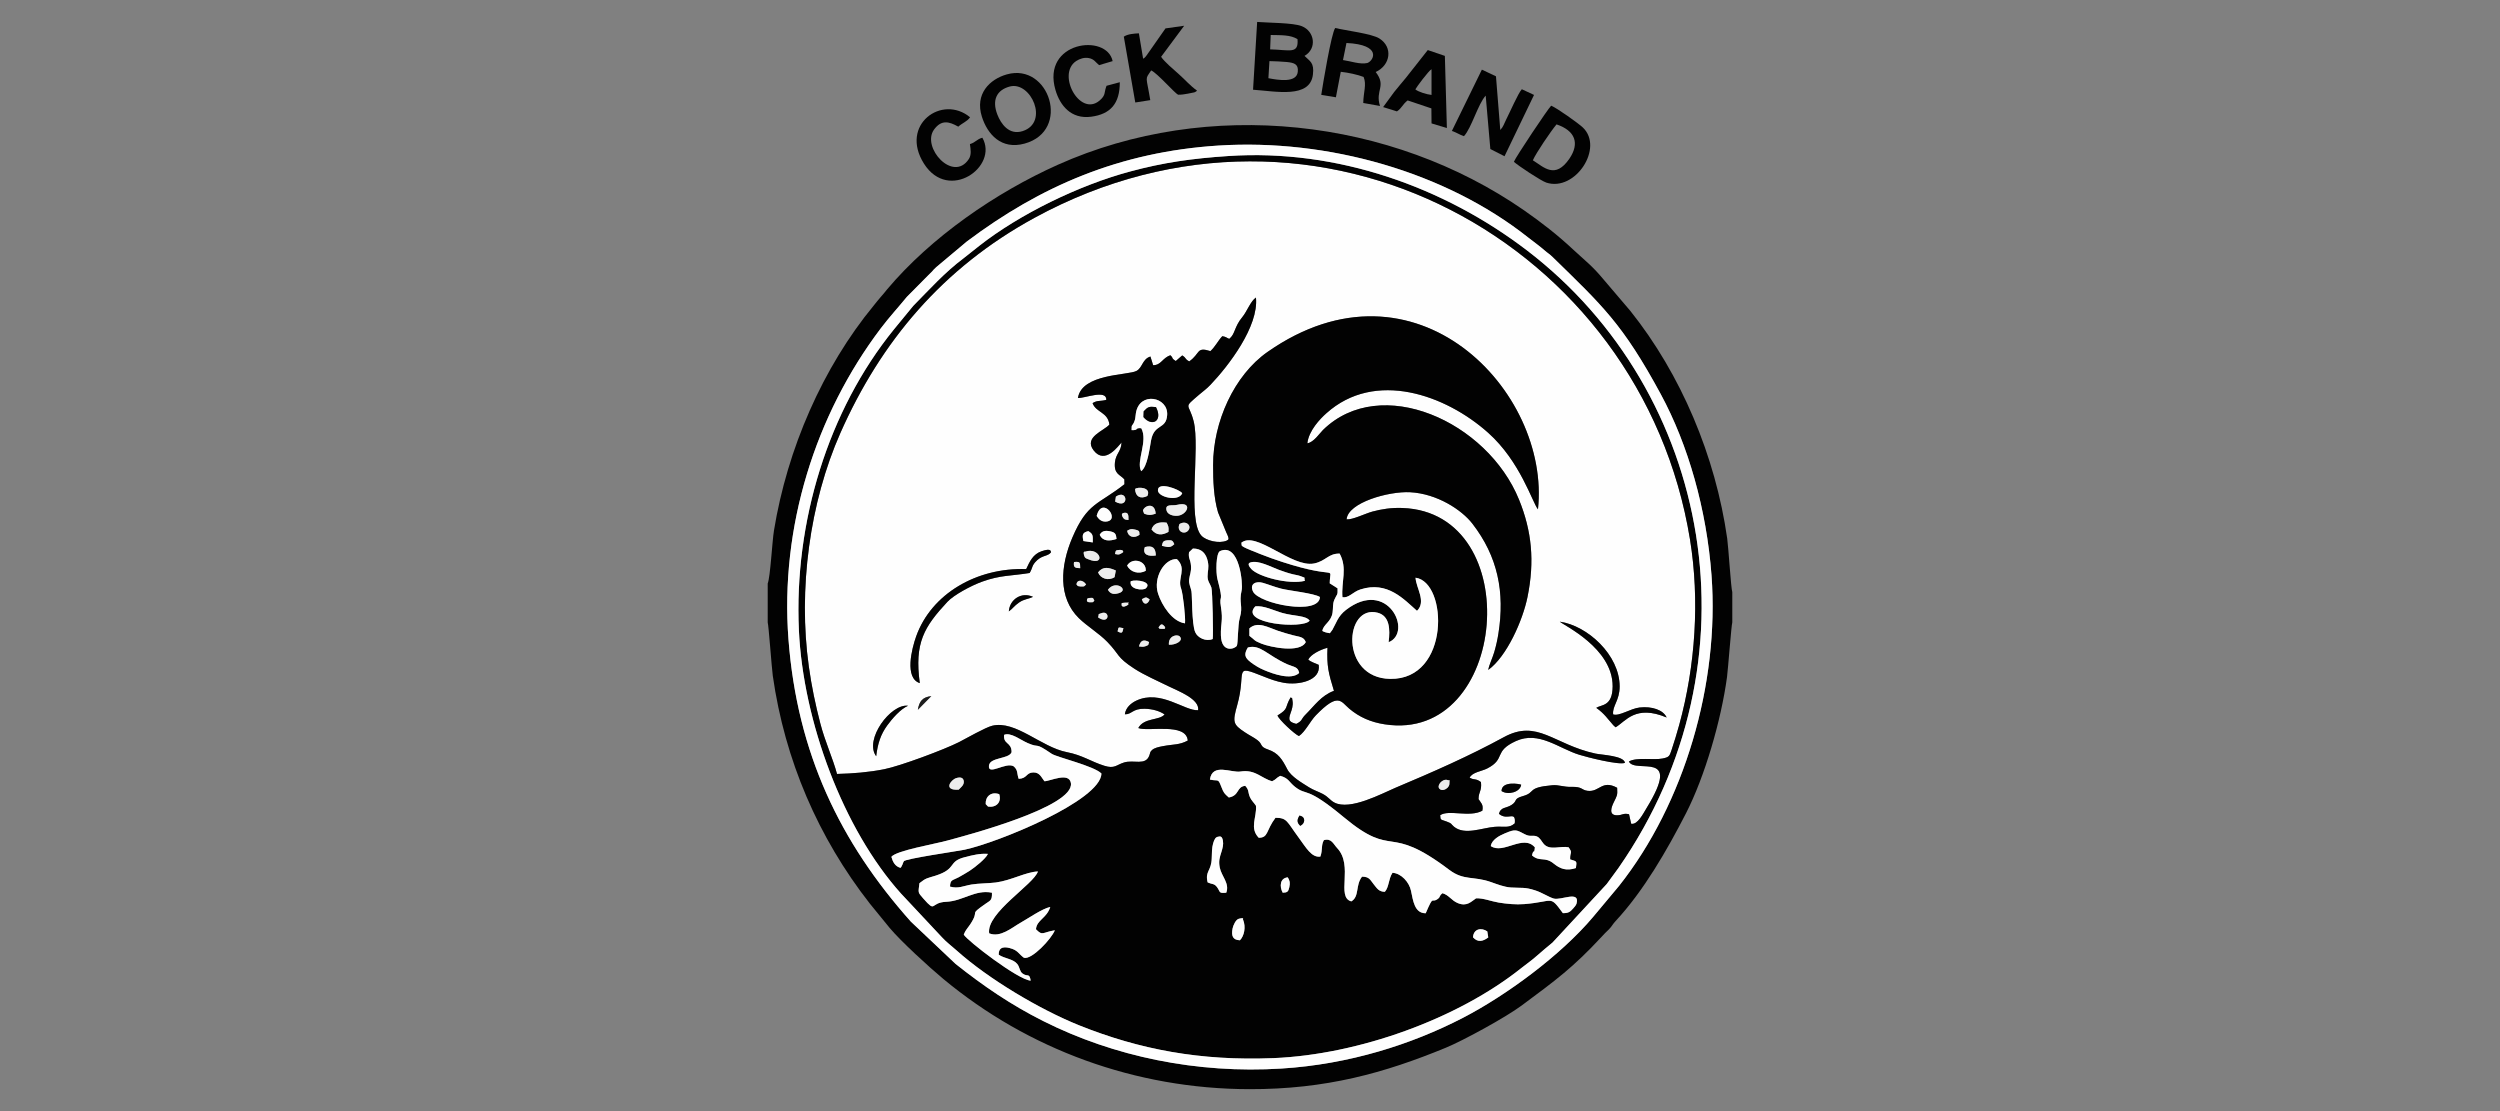 <?xml version="1.0" encoding="UTF-8"?> <svg xmlns="http://www.w3.org/2000/svg" xmlns:xlink="http://www.w3.org/1999/xlink" xmlns:xodm="http://www.corel.com/coreldraw/odm/2003" xml:space="preserve" width="360px" height="160px" version="1.1" style="shape-rendering:geometricPrecision; text-rendering:geometricPrecision; image-rendering:optimizeQuality; fill-rule:evenodd; clip-rule:evenodd" viewBox="0 0 360 160"><rect x="0" y="0" width="360" height="160" fill="#808080" stroke="none"/> <defs> <style type="text/css"> .fil1 {fill:#020202} .fil3 {fill:#1C1C1C} .fil2 {fill:#EDEDED} .fil0 {fill:#FEFEFE} </style> </defs> <g id="圖層_x0020_1">  <g id="_2435180610144"> <path class="fil0" d="M216.22 113.91c0.02,-1.49 2.59,-1.03 2.83,-0.91 -0.13,1.06 -1.88,1.54 -2.83,0.91zm-90.05 -5.01c-1.77,-2.39 2.11,-7.61 4.59,-7.27 -1.12,0.48 -2.31,1.89 -3,2.83 -0.92,1.27 -1.36,2.55 -1.59,4.44zm6 -6.69c0.2,-1.24 0.69,-1.83 1.94,-1.97l-1.94 1.97zm97.69 -0.28c0.73,-0.49 2.34,-0.17 2.36,-3.09 0.03,-5.53 -7.09,-8.81 -7.61,-9.32 4.01,0.58 8.61,4.81 8.62,9.32 0,2.05 -1.07,2.79 -0.94,4.03 0.86,0.32 2.48,-0.84 3.82,-0.99 1.75,-0.2 3.4,0.34 3.89,1.44 -4.5,-1.89 -5.88,0.54 -7.35,1.41l-0.24 -0.21c-0.03,-0.03 -0.08,-0.08 -0.11,-0.11 -0.77,-0.86 -1.26,-1.65 -2.44,-2.48zm-84.59 -13.89c0.12,-1.74 1.84,-2.86 3.49,-2.09 -0.73,0.34 -1.26,0.3 -2,0.8 -0.74,0.51 -0.94,0.91 -1.49,1.29zm2.5 -6.09c0.5,-1.06 0.96,-2.15 2.24,-2.58 1.47,-0.5 1.26,0.08 1.34,0.15 -0.42,0.59 -1.21,0.42 -1.99,1.14 -0.85,0.8 -0.58,0.98 -1.09,1.85 -2.7,0.44 -4.18,0.29 -6.82,1.24 -1.64,0.59 -4.12,1.94 -5.02,2.91 -3.36,3.61 -4.77,5.91 -3.98,11.71 -2.23,-0.73 -1.16,-4.95 -0.52,-6.74 2.19,-6.12 8.71,-9.92 15.84,-9.68zm29.24 -33.15c0.88,-0.69 0.7,-1.71 1.88,-3.13 0.66,-0.78 1.22,-2.35 1.97,-2.82 0.42,4.17 -3.98,9.87 -6.54,12.55 -0.61,0.64 -1,0.88 -1.65,1.44 -2.37,2.05 -1.47,1.08 -0.78,3.83 0.96,3.84 -0.96,14.22 1.12,16.47 0.65,0.71 2.55,1.19 3.64,0.71 0.2,-0.18 0.51,-0.02 -0.07,-1.2l-1.18 -2.87c-0.63,-2.15 -0.71,-4.56 -0.71,-6.82 0,-6.2 3.02,-12.92 7.85,-16.29 21.27,-14.86 40.78,5.67 38.93,22.67 -0.81,-0.98 -2.53,-6.88 -7.17,-11.02 -6.11,-5.46 -16.28,-9.11 -23.3,-2.81 -0.93,0.83 -2.53,2.5 -2.74,4.32 0.89,-0.1 1.8,-1.47 2.25,-1.91 8.31,-8.14 23.67,-1.23 28.24,10.05 1.82,4.48 2.27,8.83 1.21,14.01 -0.68,3.35 -2.98,8.56 -5.65,10.49 0.12,-0.72 0.61,-1.7 0.86,-2.55 0.26,-0.88 0.46,-1.77 0.6,-2.66 0.96,-6.02 -0.1,-11.14 -3.74,-15.85 -1.54,-1.99 -5.07,-4.32 -8.97,-4.53 -3.09,-0.16 -8.96,1.49 -9.15,3.91 0.85,0.08 2.66,-0.83 3.71,-1.12 1.33,-0.36 2.75,-0.58 4.32,-0.52 18,0.63 15.21,33.92 -2.55,31.15 -2.01,-0.31 -3.66,-1.04 -5.1,-2.26 -1.21,-1.02 -1.54,-2.4 -4.81,0.97 -0.81,0.84 -1.54,2.39 -2.43,2.98 -0.61,-0.25 -2.88,-2.35 -3.09,-2.96 1.69,-1.03 0.99,-1.09 1.89,-2.61 0.31,0.35 0.11,-0.47 0.28,0.54 0.1,0.61 -0.1,1.22 -0.28,1.71 -0.42,1.13 -0.11,1.31 0.81,1.57 0.93,-0.45 0.65,-0.66 1.35,-1.35 1.27,-1.26 2.26,-2.75 4.08,-3.41 -0.79,-2.59 -1.04,-3.54 -0.93,-6.2 -1.03,0.26 -2.41,0.96 -2.77,1.7 0.38,0.36 1.05,0.53 1.51,0.76 0.34,2.31 -2.94,2.95 -5.03,2.58 -1.08,-0.19 -1.98,-0.53 -2.95,-0.92 -4.46,-1.78 -2.37,-0.78 -3.76,4.14 -0.69,2.46 -0.62,2.77 1.12,3.92 0.62,0.42 1.25,0.71 1.78,1.11 0.84,0.64 0.28,0.93 1.54,1.36 1.48,0.5 2.04,1.42 2.77,2.84 0.57,1.1 2.16,1.98 3.16,2.62 0.54,0.35 1.38,0.63 1.96,0.94 0.86,0.47 1.01,0.89 1.67,1.24 2.25,1.18 6.85,-1.31 8.74,-2.11 5.44,-2.29 10.66,-4.58 15.66,-7.31 4.84,-2.64 7.16,1.05 13.16,2.36 0.96,0.21 4.11,0.3 4.28,1.34 -0.87,0.36 -5.53,-0.83 -6.57,-1.16 -2.95,-0.9 -5.83,-3.48 -9.13,-1.98 -3.31,1.51 -1.4,2.55 -4.16,3.96 -0.77,0.39 -2.13,0.53 -2.51,1.31 0.67,0.41 0.85,0.05 1.63,0.64 0.14,1.33 -0.33,1.3 -0.35,2.45 0.33,0.54 0.73,0.75 0.55,1.67 -1.82,1.01 -4.86,-0.2 -6.07,0.65 0.03,0.79 0.09,0.58 0.95,0.92 0.86,0.34 0.47,0.25 1.02,0.72 1.54,1.29 4.02,0.18 5.9,0.03 1.34,-0.1 2,0.25 2.87,-0.5 0.19,-1.96 -1.03,-0.28 -2.28,-1.37 0.26,-1.01 1,-0.76 1.8,-1.27 0.95,-0.61 0.2,-0.87 1.64,-1.28 1.95,-0.54 0.47,-1.24 4.27,-1.57 0.86,-0.08 1.6,0.27 2.71,0.24 1.63,-0.05 1.41,0.45 2.35,0.57 1.71,0.22 2.04,-1.65 4.25,-0.44 0.07,1.11 -0.03,1.14 -0.44,1.99 -0.4,0.79 -0.83,1.96 0.4,1.97 0.83,0.01 0.86,-0.35 1.75,-0.15l0.31 1.37c0.93,0.19 1.73,-1.47 2.19,-2.21 5.28,-8.59 -1.59,-4.88 -2.52,-6.75 1.1,-0.66 3.54,-0.18 4.82,-0.43 0.97,-0.19 1.03,-0.34 1.31,-1.18 0.42,-1.28 0.77,-2.39 1.13,-3.71 2.32,-8.48 2.96,-17.92 1.54,-26.66 -6.92,-42.59 -53.61,-68.55 -94.4,-46.31 -13.23,7.22 -22.11,17.81 -27.95,30.99 -4.42,9.99 -6.09,22.52 -4.54,33.61 0.41,2.93 0.95,5.48 1.66,8.22 0.68,2.62 1.8,5.01 2.4,7.26 2.32,-0.06 4.58,-0.24 6.79,-0.68 2.32,-0.46 8.66,-2.83 10.77,-3.9 1.07,-0.55 3.81,-2.12 4.78,-2.36 3.37,-0.83 7.07,3.09 10.76,3.8 2.27,0.44 3.44,1.35 5.39,1.96 1.49,0.47 1.71,-0.12 2.84,-0.47 1.39,-0.44 3.1,0.51 3.65,-1.02 0.16,-0.45 0.07,-0.48 0.38,-0.77 0.32,-0.31 0.96,-0.45 1.55,-0.56 1.58,-0.3 2.36,-0.15 3.6,-0.81 -0.23,-2.63 -5.71,-1.24 -7.13,-1.8 0.84,-1.53 3.05,-1.06 3.79,-1.96 -0.68,-0.47 -1.68,-0.79 -2.86,-0.82 -1.77,-0.04 -1.85,0.83 -2.86,0.8 0.11,-0.95 0.88,-1.6 1.63,-1.96 3.51,-1.67 6.98,1.51 8.92,1.37 0.24,-1.6 -2.84,-2.75 -4.23,-3.43 -1.59,-0.79 -3.53,-1.62 -4.97,-2.56 -2.62,-1.71 -2.03,-1.94 -3.87,-3.84 -1.19,-1.23 -2.91,-2.26 -4.11,-3.43 -3,-2.94 -2.68,-7.51 -0.93,-11.6 2.17,-5.07 3.71,-4.69 7.5,-7.68l-0.01 -0.7c-0.64,-0.72 -1.53,-0.74 -1.36,-2.46 0.13,-1.24 0.91,-1.57 0.95,-2.85 -0.4,0.39 -2.36,3.29 -4.02,1.13 -1.47,-1.91 1.51,-2.81 2.27,-3.71 -0.2,-1.81 -1.94,-1.73 -2.42,-3.09 0.72,-0.45 1.04,-0.22 1.98,-0.47 0.06,-1.56 -3.19,-0.19 -4.09,-0.27 0.56,-3.53 7.22,-3.24 8.44,-3.9 0.87,-0.47 0.83,-1.71 2,-2.07l0.39 1.25c1.18,0 1.33,-1.06 2.49,-1.43 0.51,0.49 0.06,0.38 0.77,0.83l0.93 -0.81c0.68,0.43 0.31,0.49 1.01,0.86 1.65,-1.17 0.98,-2.13 3.05,-1.48 0.72,-0.67 1.08,-1.48 1.71,-2.15 0.58,0.1 0.53,0.19 1,0.39z"></path> <path class="fil1" d="M212.11 134.97c0.09,-1.25 1.22,-1.43 2.06,-0.85l0.14 0.87c-0.73,0.55 -1.49,0.78 -2.2,-0.02zm-33.11 -2.54c0.44,1.05 0.17,2.34 -0.45,2.97 -1.04,-0.04 -1.26,-0.64 -1.06,-1.69 0.08,-0.45 0.47,-1.31 0.91,-1.41 0.91,-0.22 0.5,0.08 0.6,0.13zm5.71 -3.88c-0.5,-0.93 -0.38,-2.11 0.73,-2.21 0.3,0.49 0.36,0.79 0.22,1.43 -0.14,0.65 -0.3,0.76 -0.95,0.78zm-47.91 -0.88c1.22,0.34 1.91,-0.1 3.1,-0.3 1.11,-0.18 2.37,-0.15 3.5,-0.29 2.24,-0.3 4.32,-1.52 6.06,-1.59 -0.55,1.83 -7.47,5.97 -7.02,8.91 1.61,0.66 3.27,-0.82 4.49,-1.51 1.13,-0.63 3.11,-2.03 4.31,-2.29 -0.51,1.64 -1.95,1.86 -2.06,3.21 0.97,1.02 0.94,0.43 2.72,0.15 -0.5,1.25 -3.33,4.28 -4.45,3.96 -0.68,-0.49 -0.86,-0.99 -1.67,-1.28 -1.11,-0.4 -2,-0.33 -1.96,0.84 0.83,0.57 2.06,0.58 2.67,1.34 0.38,0.49 0.32,1.05 0.76,1.37 0.74,0.54 0.97,-0.15 1.17,1.02 -1.79,-0.09 -9.15,-5.75 -9.64,-6.63 0.25,-0.66 0.61,-0.98 0.97,-1.53 1.41,-2.16 -0.34,-1.14 2.13,-2.88 0.71,-0.51 1,-0.46 0.96,-1.62 -2.41,-0.49 -4.17,1.21 -6.6,1.31 -2.37,0.1 -1.38,1.69 -3.29,-0.48 -0.82,-0.94 -0.72,-0.77 -0.55,-2.2 0.97,-0.78 1.14,-0.71 2.31,-1.08 3.17,-1.01 1.7,-2.04 4.27,-2.68 1.05,-0.27 2.15,-0.55 3.28,-0.46 -0.3,0.7 -1.93,1.98 -2.64,2.44 -0.52,0.32 -1.01,0.62 -1.58,0.93 -0.9,0.48 -1.2,0.31 -1.24,1.34zm39.78 0.88c-1.11,0.12 -0.84,-0.11 -1.29,-0.75 -0.43,-0.62 -0.71,-0.42 -1.39,-0.74 -0.41,-1.64 0.55,-1.59 0.59,-3.49 0.02,-0.72 0.02,-1.51 0.2,-2.12 0.18,-0.6 0.35,-0.93 0.77,-0.97 0.13,-0.01 0.51,-0.2 0.64,0.58 0.1,0.56 -0.05,1.07 -0.21,1.6 -0.26,0.82 -0.43,1.3 -0.25,2.25 0.25,1.28 1.46,2.29 0.94,3.64zm38.09 -6.72c0.14,-0.88 1.17,-1.47 2.04,-1.83 1.6,-0.68 1.64,-0.48 2.92,0.16 0.77,0.38 1.08,0.06 1.66,0.28 0.49,0.19 0.7,0.74 1.02,1.1 0.88,0.98 2.35,0.23 3.57,0.47 0.64,0.91 0.18,0.58 0.22,1.74 0.95,0.32 0.99,0.15 0.83,1.25 -1.39,0.46 -2.28,0.1 -3.19,-0.64 -1.29,-1.06 -1.99,-0.19 -3.13,-1.18 0.25,-1.13 0.3,0.02 0.41,-1.16 -1.68,-1.95 -4.55,1.07 -6.35,-0.19zm-72.39 -5.68l-0.34 -0.36c-0.07,-1.07 0.77,-1.85 1.95,-1.43 0.37,1.18 -0.45,1.96 -1.61,1.79zm66.18 -3.82c0.16,0.2 0.34,-0.41 0.25,0.59 -0.02,0.2 -0.16,0.41 -0.29,0.53 -0.24,0.24 -0.8,0.49 -1.14,0.13 -0.44,-0.46 0.44,-1.51 1.18,-1.25zm-70.41 1.38c-2.27,0.15 -1.16,-1.4 -0.36,-1.66 0.6,-0.19 1.06,-0.09 1.1,0.5 0.03,0.53 -0.47,0.87 -0.74,1.16zm45.14 -1.21c0.63,-0.3 0.5,-0.42 1.16,-0.78 1.24,0.34 1.24,0.88 2.14,1.59 1.78,1.39 1.46,-0.25 7.03,4.38 7.39,6.14 6.11,0.7 15.19,7.58 2.08,1.57 3.49,0.86 5.99,1.75 0.88,0.31 1.91,0.72 2.87,0.78 1.57,0.1 1.97,-0.08 3.48,0.41 1.01,0.32 1.91,0.95 2.68,1.18 1.03,0.31 3.78,-1.2 3.3,0.69 -0.07,0.26 -0.29,0.51 -0.48,0.72 -0.44,0.49 -0.67,0.71 -1.5,0.69 -1.96,-2.66 -1.23,-1.65 -5.54,-1.3 -1.23,0.1 -2.53,-0.03 -3.7,-0.22 -1.09,-0.18 -2.21,-0.66 -3.26,-0.61 -0.69,0.45 -1.3,1.23 -2.62,0.69 -0.96,-0.4 -1.25,-1.14 -2.21,-1.43 -0.57,0.45 -0.23,0.49 -0.69,0.83 -0.97,0.7 -0.52,-0.74 -1.73,2.06 -1.62,0 -1.81,-1.81 -2.12,-3.25 -0.25,-1.2 -1.38,-2.5 -2.66,-2.58 -0.6,0.9 -0.47,2.01 -1.1,2.74 -0.87,-0.01 -1.13,-0.49 -1.62,-1.1 -0.48,-0.59 -0.61,-1.09 -1.67,-1.08 -0.98,1.25 -0.34,2.85 -1.54,3.56 -2.24,-0.61 0.36,-5.14 -2.04,-7.68 -0.57,-0.6 -0.81,-1.45 -1.91,-1.14 -0.43,0.74 -0.15,1.4 -0.51,2.37 -1.26,0.17 -2.02,-1.24 -3.16,-2.79 -1.67,-2.26 -1.61,-2.8 -3.3,-2.8 -1.39,1.84 -0.99,2.87 -2.41,2.88 -1.37,-1.42 -0.26,-2.95 -0.4,-4.61 -0.3,-0.46 -0.66,-0.76 -0.87,-1.24 -0.33,-0.79 -0.09,-0.98 -0.67,-1.63 -1.29,0.12 -0.8,1.4 -2.37,1.68 -0.68,-0.6 -0.73,-0.65 -1.08,-1.54 -0.5,-1.28 -0.38,-0.76 -1.64,-1.04 0.34,-2.45 3.09,-0.94 4.4,-1.16 2.13,-0.35 3.05,1.01 4.56,1.4zm-38.6 -6.68c0.95,-0.41 2.35,0.73 3.39,1.18 1.91,0.83 0.83,-0.25 3.47,1.55 0.72,0.49 6.11,1.75 7.16,2.84 -0.1,3.91 -14.97,9.96 -19.72,10.97 -0.94,0.2 -8.68,1.31 -8.74,1.67 -0.01,0.08 -0.06,0.11 -0.08,0.15 -0.02,0.04 -0.08,0.24 -0.11,0.3l-0.19 0.38c-0.02,0.03 -0.06,0.07 -0.1,0.11 -0.78,-0.21 -1.11,-0.86 -1.31,-1.59 0.74,-0.9 6.03,-1.79 8.06,-2.34 2.65,-0.72 18.33,-4.83 17.79,-8.28 -0.26,-1.64 -3.02,-0.26 -3.81,-0.26 -0.43,-0.52 -0.65,-1.28 -1.6,-1.27 -1.06,0.02 -0.87,0.88 -2.11,0.92 -0.28,-0.77 -0.07,-1.24 -0.72,-1.8 -1.14,-0.67 -3.74,1.42 -3.56,-0.11 0.15,-1.22 2.91,-0.92 3.26,-1.93 0,-1.49 -1.22,-1.07 -1.08,-2.49zm35.1 -12.58c1.8,-0.5 2.79,1.13 5.71,2.43 0.91,0.4 1.51,0.31 1.68,1.24 -1.16,1.08 -3.78,0.12 -5.03,-0.41 -0.73,-0.3 -1.37,-0.7 -1.94,-1.13 -0.87,-0.67 -1.02,-1.13 -0.42,-2.13zm-15.68 -0.15c0.25,-0.95 0.73,-1.03 1.46,-0.63 -0.17,0.41 0.04,0.38 -0.47,0.58 -0.43,0.16 -0.59,0.07 -0.99,0.05zm4.31 -0.25c-0.11,-1.27 1.19,-1.58 1.57,-1.18 0.58,0.61 -0.63,1.24 -1.57,1.18zm11.59 -2.35c1.2,-1.09 2.76,-0.11 4.13,0.35 0.72,0.24 1.34,0.42 2.08,0.62 0.93,0.26 1.61,0.19 1.91,1 -0.79,1.62 -5.07,0.75 -6.4,0.22 -1.17,-0.47 -0.9,-0.53 -1.72,-1.12l0 -1.07zm-18.98 0.43c0.18,-0.7 0.05,-0.6 0.84,-0.46 -0.14,0.57 -0.12,0.86 -0.84,0.46zm5.9 -0.58c0.32,-0.44 0.46,-0.68 0.97,0 -0.3,0.2 0.39,0.21 -0.46,0.22 -0.57,0.01 -0.39,-0.12 -0.51,-0.22zm-8.7 -1.43c0.19,-0.62 -0.12,-0.38 0.43,-0.6 1.32,-0.53 1.26,1.75 -0.43,0.6zm22.63 -1.59c1.18,-0.17 2.75,0.63 3.91,0.95 1.76,0.49 3.36,0.34 3.92,1.1 -0.84,1.26 -10.24,0.48 -7.83,-2.05zm-19.26 -0.26c0.13,-0.1 -0.25,-0.24 0.45,-0.27 1.11,-0.04 0.28,0 0.55,0.27 -1.02,0.67 -1,0 -1,0zm2.93 -0.78c0.67,-0.36 0.61,-0.29 1.12,0.03 -0.24,0.74 -0.88,0.91 -1.12,-0.03zm-7.92 0.2c0.08,-0.11 -0.14,-0.32 0.43,-0.38 0.62,-0.07 0.44,0.12 0.65,0.38 -0.24,0.16 0.03,0.25 -0.49,0.25 -0.69,0.01 -0.5,-0.19 -0.59,-0.25zm33.56 -0.51c-0.1,2.72 -8.8,0.99 -9.64,-0.8 -0.53,-1.11 0.45,-1.53 1.43,-1.24 0.89,0.26 1.67,0.59 2.65,0.84 1.24,0.31 4.72,0.66 5.56,1.2zm-30.53 -1.04c1.09,-1.5 3.14,0.03 1.55,0.49 -0.76,0.23 -1.22,0.08 -1.55,-0.49zm-3.97 -0.48c-0.53,-0.04 -0.37,-0.14 -0.56,-0.29 0.04,-0.67 0.87,-0.76 1.39,0 -0.24,0.17 -0.11,0.35 -0.83,0.29zm9.44 0.26c-0.4,0.38 -2.49,0.18 -2.18,-1.02 0.95,-0.3 3.12,0.13 2.18,1.02zm10.3 -1.33c-0.23,-0.85 -0.24,-3.77 0.39,-4.03 2.83,-1.22 3.3,4.83 3.1,5.64 -0.44,1.87 0.25,2.23 -0.27,3.98 -0.3,1.03 -0.25,3.7 -0.42,4.01 -0.26,0.47 -2.21,1.13 -2.3,-1.47 -0.05,-1.76 0.33,-2.09 0.01,-4.07 -0.33,-2.05 0.48,-0.31 -0.51,-4.06zm-4.67 6.38c-1.84,-0.24 -3.33,-2.59 -3.87,-4.25 -0.76,-2.27 0.88,-5.1 2.7,-5 1.49,1.39 0.05,2.76 0.6,4.2 0.29,0.76 0.67,4.3 0.57,5.05zm-12.52 -7.34c0.75,-0.93 1.58,-0.69 2.56,-0.27l-0.18 0.96c-0.9,0.59 -2.04,0.2 -2.38,-0.69zm29.79 1.22c-2.33,0.58 -6.69,-0.58 -7.72,-1.7 -0.77,-0.84 -0.15,-0.92 -0.14,-0.94 1.1,-0.4 3.07,0.68 4.09,1.05 0.67,0.24 1.3,0.47 2.05,0.65 0.32,0.08 0.78,0.14 1.08,0.26 0.95,0.37 0.41,0.08 0.64,0.68zm-25.61 -2.19c0.73,-1.25 2.79,-0.73 2.69,0.75 -0.99,0.53 -2.19,0.22 -2.69,-0.75zm-7.64 -0.52c0.87,-0.07 0.88,0.01 0.89,0.89 -0.75,-0.01 -1.01,-0.12 -0.89,-0.89zm16.56 -1.41l0.56 -0.53c1.27,-0.01 1.91,0.73 2.15,1.88 0.19,0.93 -0.04,1.32 -0.04,2.14 0,0.71 0.35,1.01 0.55,1.6 0.16,0.48 0.29,6.86 0.19,7.41 -0.97,0.41 -2.19,-0.17 -2.53,-1.01 -0.5,-1.19 -0.42,-5.3 -0.53,-5.86 -0.12,-0.65 -0.41,-1.06 -0.33,-1.73 0.08,-0.71 0.33,-1.03 0.26,-1.97 -0.07,-0.96 -0.41,-1 -0.28,-1.93zm-15.08 0.55c-0.26,-0.81 0.13,-0.6 0.14,-0.63 2.14,-0.74 3.09,2.22 0.4,1.08 -0.28,-0.12 -0.43,-0.13 -0.54,-0.45zm5.59 -0.55c-0.57,0.37 -0.55,0.38 -1.17,0.26 0.13,-0.46 0.01,-0.56 0.63,-0.59 0.68,-0.04 0.53,0.33 0.54,0.33zm3.13 -0.74c1.13,-0.29 1.55,0.13 1.58,1.21 -1.05,0.16 -1.98,-0.09 -1.58,-1.21zm13.88 -0.61c2.13,-1.8 7.27,3.62 10.5,2.97 1.69,-0.35 2.05,-1.46 3.67,-1.42 1.15,2.12 0.22,4.03 0.4,6.27 0.91,0.18 1.46,-0.74 2.59,-1.11 3.92,-1.27 6.3,1.47 8.15,3.08 1.38,-1.35 -0.15,-3.3 -0.21,-4.77 4.65,0.63 5.03,14.7 -3.65,14.57 -7.33,-0.11 -6.61,-10.83 -1.78,-9.52 1.7,0.47 1.79,2.35 1.55,4.24 3.54,-1.39 -0.12,-9.29 -6.14,-4.65 -1.19,0.92 -1.41,1.93 -1.96,2.87l-0.36 0.48c-0.49,-0.07 -0.8,-0.16 -1.08,-0.32 0.12,-0.95 1.27,-1.28 1.47,-2.65 0.11,-0.73 -0.02,-1.17 0.26,-1.85 0.34,-0.81 0.52,-0.58 0.46,-1.64l-1.13 -0.72c0.04,-2.71 1.35,-0.42 -6.8,-3.07 -1.09,-0.35 -2.05,-0.7 -3.13,-1.12 -0.56,-0.21 -0.93,-0.36 -1.52,-0.61 -1.76,-0.73 -1.06,-0.64 -1.29,-1.03zm-10.59 -0.37c0.67,-0.06 0.74,0.1 0.95,0.56 -0.63,0.6 -0.89,0.42 -1.79,0.24 0.13,-0.57 0.17,-0.74 0.84,-0.8zm-12.14 0.11c-0.22,-0.96 -0.09,-1.23 0.71,-1.43 0.64,0.41 0.67,0.54 0.64,1.63l-1.35 -0.2zm3.89 -1.39c0.71,0.16 0.81,0.38 0.88,1.09 -0.97,0.32 -1.97,0.39 -2.42,-0.6 0.32,-0.58 0.83,-0.65 1.54,-0.49zm4.19 0.49c-0.74,0.55 -1.63,0.36 -1.78,-0.58 0.43,-0.24 0.55,-0.31 1.14,-0.17 0.75,0.17 0.58,0.32 0.64,0.75zm1.73 -0.77c0.28,-0.87 1.03,-1.12 2.17,-0.98 0.25,0.5 0.33,0.6 0.27,1.33 -0.87,0.5 -1.74,0.57 -2.44,-0.35zm4.03 -0.78c0.99,-0.6 1.87,0.31 1.19,1 -0.59,0.58 -1.65,0 -1.19,-1zm-8.15 -0.95c-0.34,-0.56 0.02,-0.6 0.03,-0.63 0.73,-0.19 0.79,0.22 0.77,1 -0.45,-0.05 -0.6,-0.04 -0.8,-0.37zm-3.78 -0.21c0.77,-3.06 3.58,0.69 1.31,0.81 -0.7,0.03 -1.05,-0.42 -1.31,-0.81zm7.33 -0.18c-0.73,-0.17 -0.44,-0.18 -0.66,-0.59 0.12,-0.67 1.71,-1.34 1.83,0.44 -0.35,0.1 -0.71,0.25 -1.17,0.15zm4.24 -1.42c2.39,-0.58 1.47,1.53 -0.02,1.58 -0.55,0.02 -1.36,-0.17 -1.5,-0.81 -0.2,-0.97 0.85,-0.6 1.52,-0.77zm-8.8 -1.19c1.74,-1.17 1.94,1.9 -0.11,0.72l0.11 -0.72zm2.76 -1.09c0.34,-0.35 2.39,-0.29 1.77,1 -0.99,0.5 -1.72,0.09 -1.77,-1zm6.79 0.6c-0.48,1.26 -3.46,0.6 -3.5,-0.4 -0.05,-1.33 3.05,-0.18 3.5,0.4zm-7.29 -9.08c-0.01,-0.91 0.05,-0.48 0.35,-1.13 0.22,-0.49 0.17,-0.7 0.27,-1.32 0.51,-3.18 4.7,-2.35 4.5,0.29 -0.15,2.12 -1.87,1.17 -2.32,3.65 -0.21,1.17 -0.52,3.77 -1.42,4.42 -0.78,-1.41 1.03,-4.33 0.01,-6.19 -1.04,-0.07 -0.26,0.32 -1.39,0.28zm14.06 -13.14c-0.47,-0.2 -0.42,-0.29 -1,-0.39 -0.63,0.67 -0.99,1.48 -1.71,2.15 -2.07,-0.65 -1.4,0.31 -3.05,1.48 -0.7,-0.37 -0.33,-0.43 -1.01,-0.86l-0.93 0.81c-0.71,-0.45 -0.26,-0.34 -0.77,-0.83 -1.16,0.37 -1.31,1.43 -2.49,1.43l-0.39 -1.25c-1.17,0.36 -1.13,1.6 -2,2.07 -1.22,0.66 -7.88,0.37 -8.44,3.9 0.9,0.08 4.15,-1.29 4.09,0.27 -0.94,0.25 -1.26,0.02 -1.98,0.47 0.48,1.36 2.22,1.28 2.42,3.09 -0.76,0.9 -3.74,1.8 -2.27,3.71 1.66,2.16 3.62,-0.74 4.02,-1.13 -0.04,1.28 -0.82,1.61 -0.95,2.85 -0.17,1.72 0.72,1.74 1.36,2.46l0.01 0.7c-3.79,2.99 -5.33,2.61 -7.5,7.68 -1.75,4.09 -2.07,8.66 0.93,11.6 1.2,1.17 2.92,2.2 4.11,3.43 1.84,1.9 1.25,2.13 3.87,3.84 1.44,0.94 3.38,1.77 4.97,2.56 1.39,0.68 4.47,1.83 4.23,3.43 -1.94,0.14 -5.41,-3.04 -8.92,-1.37 -0.75,0.36 -1.52,1.01 -1.63,1.96 1.01,0.03 1.09,-0.84 2.86,-0.8 1.18,0.03 2.18,0.35 2.86,0.82 -0.74,0.9 -2.95,0.43 -3.79,1.96 1.42,0.56 6.9,-0.83 7.13,1.8 -1.24,0.66 -2.02,0.51 -3.6,0.81 -0.59,0.11 -1.23,0.25 -1.55,0.56 -0.31,0.29 -0.22,0.32 -0.38,0.77 -0.55,1.53 -2.26,0.58 -3.65,1.02 -1.13,0.35 -1.35,0.94 -2.84,0.47 -1.95,-0.61 -3.12,-1.52 -5.39,-1.96 -3.69,-0.71 -7.39,-4.63 -10.76,-3.8 -0.97,0.24 -3.71,1.81 -4.78,2.36 -2.11,1.07 -8.45,3.44 -10.77,3.9 -2.21,0.44 -4.47,0.62 -6.79,0.68 -0.6,-2.25 -1.72,-4.64 -2.4,-7.26 -0.71,-2.74 -1.25,-5.29 -1.66,-8.22 -1.55,-11.09 0.12,-23.62 4.54,-33.61 5.84,-13.18 14.72,-23.77 27.95,-30.99 40.79,-22.24 87.48,3.72 94.4,46.31 1.42,8.74 0.78,18.18 -1.54,26.66 -0.36,1.32 -0.71,2.43 -1.13,3.71 -0.28,0.84 -0.34,0.99 -1.31,1.18 -1.28,0.25 -3.72,-0.23 -4.82,0.43 0.93,1.87 7.8,-1.84 2.52,6.75 -0.46,0.74 -1.26,2.4 -2.19,2.21l-0.31 -1.37c-0.89,-0.2 -0.92,0.16 -1.75,0.15 -1.23,-0.01 -0.8,-1.18 -0.4,-1.97 0.41,-0.85 0.51,-0.88 0.44,-1.99 -2.21,-1.21 -2.54,0.66 -4.25,0.44 -0.94,-0.12 -0.72,-0.62 -2.35,-0.57 -1.11,0.03 -1.85,-0.32 -2.71,-0.24 -3.8,0.33 -2.32,1.03 -4.27,1.57 -1.44,0.41 -0.69,0.67 -1.64,1.28 -0.8,0.51 -1.54,0.26 -1.8,1.27 1.25,1.09 2.47,-0.59 2.28,1.37 -0.87,0.75 -1.53,0.4 -2.87,0.5 -1.88,0.15 -4.36,1.26 -5.9,-0.03 -0.55,-0.47 -0.16,-0.38 -1.02,-0.72 -0.86,-0.34 -0.92,-0.13 -0.95,-0.92 1.21,-0.85 4.25,0.36 6.07,-0.65 0.18,-0.92 -0.22,-1.13 -0.55,-1.67 0.02,-1.15 0.49,-1.12 0.35,-2.45 -0.78,-0.59 -0.96,-0.23 -1.63,-0.64 0.38,-0.78 1.74,-0.92 2.51,-1.31 2.76,-1.41 0.85,-2.45 4.16,-3.96 3.3,-1.5 6.18,1.08 9.13,1.98 1.04,0.33 5.7,1.52 6.57,1.16 -0.17,-1.04 -3.32,-1.13 -4.28,-1.34 -6,-1.31 -8.32,-5 -13.16,-2.36 -5,2.73 -10.22,5.02 -15.66,7.31 -1.89,0.8 -6.49,3.29 -8.74,2.11 -0.66,-0.35 -0.81,-0.77 -1.67,-1.24 -0.58,-0.31 -1.42,-0.59 -1.96,-0.94 -1,-0.64 -2.59,-1.52 -3.16,-2.62 -0.73,-1.42 -1.29,-2.34 -2.77,-2.84 -1.26,-0.43 -0.7,-0.72 -1.54,-1.36 -0.53,-0.4 -1.16,-0.69 -1.78,-1.11 -1.74,-1.15 -1.81,-1.46 -1.12,-3.92 1.39,-4.92 -0.7,-5.92 3.76,-4.14 0.97,0.39 1.87,0.73 2.95,0.92 2.09,0.37 5.37,-0.27 5.03,-2.58 -0.46,-0.23 -1.13,-0.4 -1.51,-0.76 0.36,-0.74 1.74,-1.44 2.77,-1.7 -0.11,2.66 0.14,3.61 0.93,6.2 -1.82,0.66 -2.81,2.15 -4.08,3.41 -0.7,0.69 -0.42,0.9 -1.35,1.35 -0.92,-0.26 -1.23,-0.44 -0.81,-1.57 0.18,-0.49 0.38,-1.1 0.28,-1.71 -0.17,-1.01 0.03,-0.19 -0.28,-0.54 -0.9,1.52 -0.2,1.58 -1.89,2.61 0.21,0.61 2.48,2.71 3.09,2.96 0.89,-0.59 1.62,-2.14 2.43,-2.98 3.27,-3.37 3.6,-1.99 4.81,-0.97 1.44,1.22 3.09,1.95 5.1,2.26 17.76,2.77 20.55,-30.52 2.55,-31.15 -1.57,-0.06 -2.99,0.16 -4.32,0.52 -1.05,0.29 -2.86,1.2 -3.71,1.12 0.19,-2.42 6.06,-4.07 9.15,-3.91 3.9,0.21 7.43,2.54 8.97,4.53 3.64,4.71 4.7,9.83 3.74,15.85 -0.14,0.89 -0.34,1.78 -0.6,2.66 -0.25,0.85 -0.74,1.83 -0.86,2.55 2.67,-1.93 4.97,-7.14 5.65,-10.49 1.06,-5.18 0.61,-9.53 -1.21,-14.01 -4.57,-11.28 -19.93,-18.19 -28.24,-10.05 -0.45,0.44 -1.36,1.81 -2.25,1.91 0.21,-1.82 1.81,-3.49 2.74,-4.32 7.02,-6.3 17.19,-2.65 23.3,2.81 4.64,4.14 6.36,10.04 7.17,11.02 1.85,-17 -17.66,-37.53 -38.93,-22.67 -4.83,3.37 -7.85,10.09 -7.85,16.29 0,2.26 0.08,4.67 0.71,6.82l1.18 2.87c0.58,1.18 0.27,1.02 0.07,1.2 -1.09,0.48 -2.99,0 -3.64,-0.71 -2.08,-2.25 -0.16,-12.63 -1.12,-16.47 -0.69,-2.75 -1.59,-1.78 0.78,-3.83 0.65,-0.56 1.04,-0.8 1.65,-1.44 2.56,-2.68 6.96,-8.38 6.54,-12.55 -0.75,0.47 -1.31,2.04 -1.97,2.82 -1.18,1.42 -1,2.44 -1.88,3.13zm-0.16 -26.33c-5.25,0.35 -9.35,0.94 -14.1,2.22 -7.35,1.97 -15.91,6.13 -21.75,10.72l-2.26 1.79c-2.7,2.02 -4.93,4.51 -7.24,6.85l-2.79 3.4c-9.45,11.66 -14.38,27.72 -13.67,43.28 0.6,13.14 6.39,28.7 14.72,37.96l5.89 6.29c0.63,0.69 1.32,1.19 2.14,1.92 4.51,4.04 11.91,8.46 17.64,10.76 8.64,3.46 17.42,5.14 27.95,4.71 12.24,-0.5 26.52,-5.64 35.72,-12.99 0.88,-0.7 1.47,-1.08 2.26,-1.79 0.67,-0.61 1.5,-1.27 2.2,-1.86l7.8 -8.42c0.57,-0.81 1.13,-1.5 1.72,-2.35 20.63,-29.68 13.49,-68.49 -13.19,-88.9 -11.93,-9.12 -27.33,-14.65 -43.04,-13.59z"></path> <path class="fil1" d="M113.54 92.08c-1.24,-16.23 3.9,-32.37 13.28,-44.78 1.27,-1.68 2.54,-3.04 3.76,-4.54l3.08 -3.11c1.15,-1.07 0.27,-0.47 2.09,-1.96l3.47 -2.91c10.6,-7.96 22,-12.91 36.25,-13.82 15.69,-0.99 32.62,3.77 44.56,13.22 0.84,0.66 1.66,1.24 2.38,1.87 0.44,0.39 0.76,0.56 1.16,0.96 7.15,6.98 10.09,9.6 15.59,19.77 3.94,7.28 6.59,16.57 7.3,26.08 1.15,15.6 -3.92,32.84 -13.31,44.7l-3.77 4.51c-4.67,5.53 -12.47,11.26 -18.74,14.51 -7.37,3.81 -16.35,6.68 -26.09,7.29 -12.2,0.77 -24.17,-1.73 -34.31,-6.83 -4.65,-2.33 -8.67,-5.08 -12.63,-8.23l-6.45 -6.1c-10.18,-11.42 -16.36,-24.22 -17.62,-40.63zm-2.99 -8.06l0 5.61c0.13,0.35 0.57,6.5 0.73,7.67 1.73,12.18 6.57,23.35 13.97,32.81l2.87 3.52c1.61,1.92 5.64,5.61 7.72,7.34 12.21,10.14 27.66,15.84 44.06,15.87 11.02,0.03 19.46,-2.33 28.28,-5.96 2.49,-1.02 8.63,-4.37 10.93,-6.08 4.89,-3.63 7.38,-5.44 11.53,-9.91 0.43,-0.47 0.52,-0.56 1.05,-1.07 0.42,-0.42 0.54,-0.75 0.95,-1.18 4.06,-4.37 7.4,-10.19 10.15,-15.54 2.7,-5.28 5.05,-13.35 5.9,-19.6 0.15,-1.15 0.63,-7.52 0.76,-7.88l0 -4.35c-0.19,-0.56 -0.55,-6.4 -0.73,-7.71 -1.69,-11.89 -6.66,-23.67 -13.96,-32.8l-3.91 -4.59c-1.52,-1.84 -2.63,-2.67 -4.3,-4.22 -2.22,-2.08 -4.58,-3.92 -7.08,-5.66 -19.16,-13.29 -45.44,-16.28 -67.15,-6.56 -8.97,4.02 -18.23,10.41 -24.57,17.93 -0.38,0.45 -0.46,0.6 -0.97,1.16 -0.34,0.38 -0.53,0.65 -0.95,1.16 -7.37,8.94 -12.46,20.66 -14.38,32.42 -0.25,1.51 -0.53,6.75 -0.9,7.62z"></path> <path class="fil0" d="M176.85 22.47c15.71,-1.06 31.11,4.47 43.04,13.59 26.68,20.41 33.82,59.22 13.19,88.9 -0.59,0.85 -1.15,1.54 -1.72,2.35l-7.8 8.42c-0.7,0.59 -1.53,1.25 -2.2,1.86 -0.79,0.71 -1.38,1.09 -2.26,1.79 -9.2,7.35 -23.48,12.49 -35.72,12.99 -10.53,0.43 -19.31,-1.25 -27.95,-4.71 -5.73,-2.3 -13.13,-6.72 -17.64,-10.76 -0.82,-0.73 -1.51,-1.23 -2.14,-1.92l-5.89 -6.29c-8.33,-9.26 -14.12,-24.82 -14.72,-37.96 -0.71,-15.56 4.22,-31.62 13.67,-43.28l2.79 -3.4c2.31,-2.34 4.54,-4.83 7.24,-6.85l2.26 -1.79c5.84,-4.59 14.4,-8.75 21.75,-10.72 4.75,-1.28 8.85,-1.87 14.1,-2.22zm-63.31 69.61c1.26,16.41 7.44,29.21 17.62,40.63l6.45 6.1c3.96,3.15 7.98,5.9 12.63,8.23 10.14,5.1 22.11,7.6 34.31,6.83 9.74,-0.61 18.72,-3.48 26.09,-7.29 6.27,-3.25 14.07,-8.98 18.74,-14.51l3.77 -4.51c9.39,-11.86 14.46,-29.1 13.31,-44.7 -0.71,-9.51 -3.36,-18.8 -7.3,-26.08 -5.5,-10.17 -8.44,-12.79 -15.59,-19.77 -0.4,-0.4 -0.72,-0.57 -1.16,-0.96 -0.72,-0.63 -1.54,-1.21 -2.38,-1.87 -11.94,-9.45 -28.87,-14.21 -44.56,-13.22 -14.25,0.91 -25.65,5.86 -36.25,13.82l-3.47 2.91c-1.82,1.49 -0.94,0.89 -2.09,1.96l-3.08 3.11c-1.22,1.5 -2.49,2.86 -3.76,4.54 -9.38,12.41 -14.52,28.55 -13.28,44.78z"></path> <path class="fil0" d="M187.11 117.45c0.91,0.13 0.9,1.09 0.13,1.47 -0.54,-0.5 -0.45,-0.91 -0.13,-1.47zm21.6 7.82c-9.08,-6.88 -7.8,-1.44 -15.19,-7.58 -5.57,-4.63 -5.25,-2.99 -7.03,-4.38 -0.9,-0.71 -0.9,-1.25 -2.14,-1.59 -0.66,0.36 -0.53,0.48 -1.16,0.78 -1.51,-0.39 -2.43,-1.75 -4.56,-1.4 -1.31,0.22 -4.06,-1.29 -4.4,1.16 1.26,0.28 1.14,-0.24 1.64,1.04 0.35,0.89 0.4,0.94 1.08,1.54 1.57,-0.28 1.08,-1.56 2.37,-1.68 0.58,0.65 0.34,0.84 0.67,1.63 0.21,0.48 0.57,0.78 0.87,1.24 0.14,1.66 -0.97,3.19 0.4,4.61 1.42,-0.01 1.02,-1.04 2.41,-2.88 1.69,0 1.63,0.54 3.3,2.8 1.14,1.55 1.9,2.96 3.16,2.79 0.36,-0.97 0.08,-1.63 0.51,-2.37 1.1,-0.31 1.34,0.54 1.91,1.14 2.4,2.54 -0.2,7.07 2.04,7.68 1.2,-0.71 0.56,-2.31 1.54,-3.56 1.06,-0.01 1.19,0.49 1.67,1.08 0.49,0.61 0.75,1.09 1.62,1.1 0.63,-0.73 0.5,-1.84 1.1,-2.74 1.28,0.08 2.41,1.38 2.66,2.58 0.31,1.44 0.5,3.25 2.12,3.25 1.21,-2.8 0.76,-1.36 1.73,-2.06 0.46,-0.34 0.12,-0.38 0.69,-0.83 0.96,0.29 1.25,1.03 2.21,1.43 1.32,0.54 1.93,-0.24 2.62,-0.69 1.05,-0.05 2.17,0.43 3.26,0.61 1.17,0.19 2.47,0.32 3.7,0.22 4.31,-0.35 3.58,-1.36 5.54,1.3 0.83,0.02 1.06,-0.2 1.5,-0.69 0.19,-0.21 0.41,-0.46 0.48,-0.72 0.48,-1.89 -2.27,-0.38 -3.3,-0.69 -0.77,-0.23 -1.67,-0.86 -2.68,-1.18 -1.51,-0.49 -1.91,-0.31 -3.48,-0.41 -0.96,-0.06 -1.99,-0.47 -2.87,-0.78 -2.5,-0.89 -3.91,-0.18 -5.99,-1.75z"></path> <path class="fil0" d="M192.91 79.72c-1.62,-0.04 -1.98,1.07 -3.67,1.42 -3.23,0.65 -8.37,-4.77 -10.5,-2.97 0.23,0.39 -0.47,0.3 1.29,1.03 0.59,0.25 0.96,0.4 1.52,0.61 1.08,0.42 2.04,0.77 3.13,1.12 8.15,2.65 6.84,0.36 6.8,3.07l1.13 0.72c0.06,1.06 -0.12,0.83 -0.46,1.64 -0.28,0.68 -0.15,1.12 -0.26,1.85 -0.2,1.37 -1.35,1.7 -1.47,2.65 0.28,0.16 0.59,0.25 1.08,0.32l0.36 -0.48c0.55,-0.94 0.77,-1.95 1.96,-2.87 6.02,-4.64 9.68,3.26 6.14,4.65 0.24,-1.89 0.15,-3.77 -1.55,-4.24 -4.83,-1.31 -5.55,9.41 1.78,9.52 8.68,0.13 8.3,-13.94 3.65,-14.57 0.06,1.47 1.59,3.42 0.21,4.77 -1.85,-1.61 -4.23,-4.35 -8.15,-3.08 -1.13,0.37 -1.68,1.29 -2.59,1.11 -0.18,-2.24 0.75,-4.15 -0.4,-6.27z"></path> <path class="fil0" d="M136.8 127.67c0.04,-1.03 0.34,-0.86 1.24,-1.34 0.57,-0.31 1.06,-0.61 1.58,-0.93 0.71,-0.46 2.34,-1.74 2.64,-2.44 -1.13,-0.09 -2.23,0.19 -3.28,0.46 -2.57,0.64 -1.1,1.67 -4.27,2.68 -1.17,0.37 -1.34,0.3 -2.31,1.08 -0.17,1.43 -0.27,1.26 0.55,2.2 1.91,2.17 0.92,0.58 3.29,0.48 2.43,-0.1 4.19,-1.8 6.6,-1.31 0.04,1.16 -0.25,1.11 -0.96,1.62 -2.47,1.74 -0.72,0.72 -2.13,2.88 -0.36,0.55 -0.72,0.87 -0.97,1.53 0.49,0.88 7.85,6.54 9.64,6.63 -0.2,-1.17 -0.43,-0.48 -1.17,-1.02 -0.44,-0.32 -0.38,-0.88 -0.76,-1.37 -0.61,-0.76 -1.84,-0.77 -2.67,-1.34 -0.04,-1.17 0.85,-1.24 1.96,-0.84 0.81,0.29 0.99,0.79 1.67,1.28 1.12,0.32 3.95,-2.71 4.45,-3.96 -1.78,0.28 -1.75,0.87 -2.72,-0.15 0.11,-1.35 1.55,-1.57 2.06,-3.21 -1.2,0.26 -3.18,1.66 -4.31,2.29 -1.22,0.69 -2.88,2.17 -4.49,1.51 -0.45,-2.94 6.47,-7.08 7.02,-8.91 -1.74,0.07 -3.82,1.29 -6.06,1.59 -1.13,0.14 -2.39,0.11 -3.5,0.29 -1.19,0.2 -1.88,0.64 -3.1,0.3z"></path> <path class="fil0" d="M151.45 108.55c-2.64,-1.8 -1.56,-0.72 -3.47,-1.55 -1.04,-0.45 -2.44,-1.59 -3.39,-1.18 -0.14,1.42 1.08,1 1.08,2.49 -0.35,1.01 -3.11,0.71 -3.26,1.93 -0.18,1.53 2.42,-0.56 3.56,0.11 0.65,0.56 0.44,1.03 0.72,1.8 1.24,-0.04 1.05,-0.9 2.11,-0.92 0.95,-0.01 1.17,0.75 1.6,1.27 0.79,0 3.55,-1.38 3.81,0.26 0.54,3.45 -15.14,7.56 -17.79,8.28 -2.03,0.55 -7.32,1.44 -8.06,2.34 0.2,0.73 0.53,1.38 1.31,1.59 0.04,-0.04 0.08,-0.08 0.1,-0.11l0.19 -0.38c0.03,-0.06 0.09,-0.26 0.11,-0.3 0.02,-0.04 0.07,-0.07 0.08,-0.15 0.06,-0.36 7.8,-1.47 8.74,-1.67 4.75,-1.01 19.62,-7.06 19.72,-10.97 -1.05,-1.09 -6.44,-2.35 -7.16,-2.84z"></path> <path class="fil1" d="M182.65 11.26l0.15 -2.46c0.85,0.03 1.72,0.05 2.52,0.13 1.02,0.11 1.69,0.29 1.56,1.42 -0.18,1.63 -2.82,1.18 -4.23,0.91zm0.33 -6.22c1.51,0.03 2.87,-0.03 3.86,0.6 0.19,2.21 -1.14,1.53 -3.94,1.47l0.08 -2.07zm-2.54 7.88c3.31,0.23 8.2,1.29 8.62,-2.17 0.22,-1.77 -0.46,-1.93 -1.21,-2.7 1.84,-1.05 1.46,-3.55 -0.39,-4.28 -1.24,-0.5 -4.81,-0.48 -6.43,-0.61l-0.59 9.76z"></path> <path class="fil1" d="M193.89 6.19c5.16,0.25 3.93,2.54 3.02,2.88 -1.03,0.25 -2.43,-0.27 -3.52,-0.42l0.5 -2.46zm-3.63 7.47l2.11 0.35 0.7 -3.67c1.07,0.11 2.44,0.41 3.29,0.74 0.46,1.13 -0.03,2.17 -0.05,3.75l2.41 0.43c-0.73,-2.3 0.98,-2.82 -0.62,-4.89 2.15,-0.99 2.51,-3.58 0.53,-4.83 -1.08,-0.69 -4.84,-1.14 -6.36,-1.51 -0.56,0.76 -1.77,8.08 -2.01,9.63z"></path> <path class="fil1" d="M209.07 18.86c0.7,0.22 1.11,0.55 1.74,0.75 1.09,-1.18 2.03,-4.65 3.13,-5.84l0.67 7.69 2.04 1.04 4.25 -8.83 -1.76 -0.82c-0.54,0.61 -1.65,3.18 -2.25,4.36 -0.34,0.67 -0.39,1.02 -0.85,1.51l-0.62 -7.73 -2.03 -0.96 -4.32 8.83z"></path> <path class="fil1" d="M220.73 23.08c0.48,-1.08 2.55,-4.13 3.41,-5.17 2.67,0.9 3.37,2.7 1.86,4.93 -2.07,3.03 -3.69,1.22 -5.27,0.24zm-2.73 0.22c0.6,0.55 3.89,2.74 4.68,3 4.16,1.34 8.32,-5.02 5.25,-7.94 -0.67,-0.63 -3.74,-2.81 -4.56,-3.14 -0.43,0.38 -5.17,7.49 -5.37,8.08z"></path> <path class="fil1" d="M145.4 12.46c3.04,-0.82 5.74,5.17 1.86,6.42 -1.97,0.63 -3.13,-1.06 -3.64,-2.38 -0.82,-2.13 -0.07,-3.54 1.78,-4.04zm-0.41 -1.75c-2.49,0.7 -4.63,2.83 -3.6,6.09 0.8,2.53 2.79,4.8 6.14,3.88 6.76,-1.85 3.57,-11.69 -2.54,-9.97z"></path> <path class="fil1" d="M167.83 4.09l-2.7 3.86c-0.03,0.04 -0.14,0.18 -0.17,0.22 -0.35,0.37 -0.07,0.06 -0.35,0.29l-0.61 -3.66c-0.68,0.03 -1.63,0.1 -2.17,0.48l1.65 9.48 2.16 -0.34c-0.6,-3.64 -0.8,-2.88 0.13,-4.28 0.89,0.39 3.4,3.31 3.89,3.5 0.59,0 0.83,-0.06 1.38,-0.15l0.95 -0.19c0.29,-0.12 0.23,-0.12 0.38,-0.25 -1.03,-0.74 -1.65,-1.51 -2.63,-2.38 -0.67,-0.6 -2.09,-1.78 -2.54,-2.49l3.32 -4.47 -2.69 0.38z"></path> <path class="fil1" d="M203.81 12.87c0.13,-0.28 1.92,-2.7 2.33,-2.9l0 3.7c-0.69,-0.07 -1.9,-0.44 -2.33,-0.8zm-4.64 2.55l1.99 0.62c0.73,-0.49 0.78,-0.99 1.54,-1.58l3.42 1.15 0.02 2.16 2.21 0.67 -0.29 -10.39 -2.46 -0.84 -3.17 4.02c-0.53,0.6 -1.04,1.28 -1.67,2.02l-1.59 2.17z"></path> <path class="fil1" d="M161.25 11.84l-1.9 0.51c-0.05,0.16 -0.05,0.04 -0.17,0.5 -0.13,0.51 -0.07,0.83 -0.55,1.35 -2.89,3.13 -6.61,-3.46 -3.66,-5.41 0.52,-0.34 1.18,-0.55 1.81,-0.43 0.79,0.15 0.98,0.61 1.49,1.02l1.95 -0.58c-0.85,-4.06 -10.29,-2.83 -8.23,4.17 0.65,2.22 2.24,4.21 5.12,3.84 2.83,-0.37 4.15,-1.92 4.14,-4.97z"></path> <path class="fil1" d="M141.46 19.83c-0.85,0.24 -0.94,0.66 -1.79,0.92 0.11,0.77 0.24,1.54 -0.16,2.15 -2.25,3.45 -6.86,-1.68 -5.01,-4.24 1.05,-1.44 2.14,-1.19 3.49,-0.42 0.63,-0.56 1.28,-0.74 1.7,-1.35 -4.02,-3.35 -10.2,1.07 -6.63,6.69 3.55,5.58 10.77,0.41 8.4,-3.75z"></path> <path class="fil0" d="M175.31 83.38c0.99,3.75 0.18,2.01 0.51,4.06 0.32,1.98 -0.06,2.31 -0.01,4.07 0.09,2.6 2.04,1.94 2.3,1.47 0.17,-0.31 0.12,-2.98 0.42,-4.01 0.52,-1.75 -0.17,-2.11 0.27,-3.98 0.2,-0.81 -0.27,-6.86 -3.1,-5.64 -0.63,0.26 -0.62,3.18 -0.39,4.03z"></path> <path class="fil0" d="M174.44 84.61c-0.2,-0.59 -0.55,-0.89 -0.55,-1.6 0,-0.82 0.23,-1.21 0.04,-2.14 -0.24,-1.15 -0.88,-1.89 -2.15,-1.88l-0.56 0.53c-0.13,0.93 0.21,0.97 0.28,1.93 0.07,0.94 -0.18,1.26 -0.26,1.97 -0.08,0.67 0.21,1.08 0.33,1.73 0.11,0.56 0.03,4.67 0.53,5.86 0.34,0.84 1.56,1.42 2.53,1.01 0.1,-0.55 -0.03,-6.93 -0.19,-7.41z"></path> <path class="fil1" d="M147.77 81.95c-7.13,-0.24 -13.65,3.56 -15.84,9.68 -0.64,1.79 -1.71,6.01 0.52,6.74 -0.79,-5.8 0.62,-8.1 3.98,-11.71 0.9,-0.97 3.38,-2.32 5.02,-2.91 2.64,-0.95 4.12,-0.8 6.82,-1.24 0.51,-0.87 0.24,-1.05 1.09,-1.85 0.78,-0.72 1.57,-0.55 1.99,-1.14 -0.08,-0.07 0.13,-0.65 -1.34,-0.15 -1.28,0.43 -1.74,1.52 -2.24,2.58z"></path> <path class="fil0" d="M170.64 89.76c0.1,-0.75 -0.28,-4.29 -0.57,-5.05 -0.55,-1.44 0.89,-2.81 -0.6,-4.2 -1.82,-0.1 -3.46,2.73 -2.7,5 0.54,1.66 2.03,4.01 3.87,4.25z"></path> <path class="fil0" d="M214.67 121.83c1.8,1.26 4.67,-1.76 6.35,0.19 -0.11,1.18 -0.16,0.03 -0.41,1.16 1.14,0.99 1.84,0.12 3.13,1.18 0.91,0.74 1.8,1.1 3.19,0.64 0.16,-1.1 0.12,-0.93 -0.83,-1.25 -0.04,-1.16 0.42,-0.83 -0.22,-1.74 -1.22,-0.24 -2.69,0.51 -3.57,-0.47 -0.32,-0.36 -0.53,-0.91 -1.02,-1.1 -0.58,-0.22 -0.89,0.1 -1.66,-0.28 -1.28,-0.64 -1.32,-0.84 -2.92,-0.16 -0.87,0.36 -1.9,0.95 -2.04,1.83z"></path> <path class="fil1" d="M229.86 101.93c1.18,0.83 1.67,1.62 2.44,2.48 0.03,0.03 0.08,0.08 0.11,0.11l0.24 0.21c1.47,-0.87 2.85,-3.3 7.35,-1.41 -0.49,-1.1 -2.14,-1.64 -3.89,-1.44 -1.34,0.15 -2.96,1.31 -3.82,0.99 -0.13,-1.24 0.94,-1.98 0.94,-4.03 -0.01,-4.51 -4.61,-8.74 -8.62,-9.32 0.52,0.51 7.64,3.79 7.61,9.32 -0.02,2.92 -1.63,2.6 -2.36,3.09z"></path> <path class="fil0" d="M164.69 59.23c0.6,-0.63 0.75,-0.73 1.77,-0.61 1.05,2.02 -0.59,2.9 -1.8,1.44l0.03 -0.83zm-1.74 2.71c1.13,0.04 0.35,-0.35 1.39,-0.28 1.02,1.86 -0.79,4.78 -0.01,6.19 0.9,-0.65 1.21,-3.25 1.42,-4.42 0.45,-2.48 2.17,-1.53 2.32,-3.65 0.2,-2.64 -3.99,-3.47 -4.5,-0.29 -0.1,0.62 -0.05,0.83 -0.27,1.32 -0.3,0.65 -0.36,0.22 -0.35,1.13z"></path> <path class="fil0" d="M184.51 84.77c-0.98,-0.25 -1.76,-0.58 -2.65,-0.84 -0.98,-0.29 -1.96,0.13 -1.43,1.24 0.84,1.79 9.54,3.52 9.64,0.8 -0.84,-0.54 -4.32,-0.89 -5.56,-1.2z"></path> <path class="fil0" d="M181.63 92.68c1.33,0.53 5.61,1.4 6.4,-0.22 -0.3,-0.81 -0.98,-0.74 -1.91,-1 -0.74,-0.2 -1.36,-0.38 -2.08,-0.62 -1.37,-0.46 -2.93,-1.44 -4.13,-0.35l0 1.07c0.82,0.59 0.55,0.65 1.72,1.12z"></path> <path class="fil0" d="M180.11 95.37c0.57,0.43 1.21,0.83 1.94,1.13 1.25,0.53 3.87,1.49 5.03,0.41 -0.17,-0.93 -0.77,-0.84 -1.68,-1.24 -2.92,-1.3 -3.91,-2.93 -5.71,-2.43 -0.6,1 -0.45,1.46 0.42,2.13z"></path> <path class="fil0" d="M176.58 128.55c0.52,-1.35 -0.69,-2.36 -0.94,-3.64 -0.18,-0.95 -0.01,-1.43 0.25,-2.25 0.16,-0.53 0.31,-1.04 0.21,-1.6 -0.13,-0.78 -0.51,-0.59 -0.64,-0.58 -0.42,0.04 -0.59,0.37 -0.77,0.97 -0.18,0.61 -0.18,1.4 -0.2,2.12 -0.04,1.9 -1,1.85 -0.59,3.49 0.68,0.32 0.96,0.12 1.39,0.74 0.45,0.64 0.18,0.87 1.29,0.75z"></path> <path class="fil0" d="M180.76 87.32c-2.41,2.53 6.99,3.31 7.83,2.05 -0.56,-0.76 -2.16,-0.61 -3.92,-1.1 -1.16,-0.32 -2.73,-1.12 -3.91,-0.95z"></path> <path class="fil0" d="M180.05 81c-0.01,0.02 -0.63,0.1 0.14,0.94 1.03,1.12 5.39,2.28 7.72,1.7 -0.23,-0.6 0.31,-0.31 -0.64,-0.68 -0.3,-0.12 -0.76,-0.18 -1.08,-0.26 -0.75,-0.18 -1.38,-0.41 -2.05,-0.65 -1.02,-0.37 -2.99,-1.45 -4.09,-1.05z"></path> <path class="fil1" d="M126.17 108.9c0.23,-1.89 0.67,-3.17 1.59,-4.44 0.69,-0.94 1.88,-2.35 3,-2.83 -2.48,-0.34 -6.36,4.88 -4.59,7.27z"></path> <path class="fil0" d="M179 132.43c-0.1,-0.05 0.31,-0.35 -0.6,-0.13 -0.44,0.1 -0.83,0.96 -0.91,1.41 -0.2,1.05 0.02,1.65 1.06,1.69 0.62,-0.63 0.89,-1.92 0.45,-2.97z"></path> <path class="fil0" d="M170.24 71.02c-0.45,-0.58 -3.55,-1.73 -3.5,-0.4 0.04,1 3.02,1.66 3.5,0.4z"></path> <path class="fil2" d="M169.49 72.7c-0.67,0.17 -1.72,-0.2 -1.52,0.77 0.14,0.64 0.95,0.83 1.5,0.81 1.49,-0.05 2.41,-2.16 0.02,-1.58z"></path> <path class="fil1" d="M164.69 59.23l-0.03 0.83c1.21,1.46 2.85,0.58 1.8,-1.44 -1.02,-0.12 -1.17,-0.02 -1.77,0.61z"></path> <path class="fil0" d="M162.3 81.45c0.5,0.97 1.7,1.28 2.69,0.75 0.1,-1.48 -1.96,-2 -2.69,-0.75z"></path> <path class="fil2" d="M165.82 76.24c0.7,0.92 1.57,0.85 2.44,0.35 0.06,-0.73 -0.02,-0.83 -0.27,-1.33 -1.14,-0.14 -1.89,0.11 -2.17,0.98z"></path> <path class="fil0" d="M157.92 74.3c0.26,0.39 0.61,0.84 1.31,0.81 2.27,-0.12 -0.54,-3.87 -1.31,-0.81z"></path> <path class="fil0" d="M142.28 116.15c1.16,0.17 1.98,-0.61 1.61,-1.79 -1.18,-0.42 -2.02,0.36 -1.95,1.43l0.34 0.36z"></path> <path class="fil2" d="M158.12 82.42c0.34,0.89 1.48,1.28 2.38,0.69l0.18 -0.96c-0.98,-0.42 -1.81,-0.66 -2.56,0.27z"></path> <path class="fil1" d="M216.22 113.91c0.95,0.63 2.7,0.15 2.83,-0.91 -0.24,-0.12 -2.81,-0.58 -2.83,0.91z"></path> <path class="fil0" d="M212.11 134.97c0.71,0.8 1.47,0.57 2.2,0.02l-0.14 -0.87c-0.84,-0.58 -1.97,-0.4 -2.06,0.85z"></path> <path class="fil2" d="M138.05 113.71c0.27,-0.29 0.77,-0.63 0.74,-1.16 -0.04,-0.59 -0.5,-0.69 -1.1,-0.5 -0.8,0.26 -1.91,1.81 0.36,1.66z"></path> <path class="fil0" d="M158.36 77.01c0.45,0.99 1.45,0.92 2.42,0.6 -0.07,-0.71 -0.17,-0.93 -0.88,-1.09 -0.71,-0.16 -1.22,-0.09 -1.54,0.49z"></path> <path class="fil2" d="M156.28 79.44c-0.01,0.03 -0.4,-0.18 -0.14,0.63 0.11,0.32 0.26,0.33 0.54,0.45 2.69,1.14 1.74,-1.82 -0.4,-1.08z"></path> <path class="fil0" d="M162.83 83.69c-0.31,1.2 1.78,1.4 2.18,1.02 0.94,-0.89 -1.23,-1.32 -2.18,-1.02z"></path> <path class="fil1" d="M145.27 88.04c0.55,-0.38 0.75,-0.78 1.49,-1.29 0.74,-0.5 1.27,-0.46 2,-0.8 -1.65,-0.77 -3.37,0.35 -3.49,2.09z"></path> <path class="fil0" d="M184.71 128.55c0.65,-0.02 0.81,-0.13 0.95,-0.78 0.14,-0.64 0.08,-0.94 -0.22,-1.43 -1.11,0.1 -1.23,1.28 -0.73,2.21z"></path> <path class="fil2" d="M163.45 70.42c0.05,1.09 0.78,1.5 1.77,1 0.62,-1.29 -1.43,-1.35 -1.77,-1z"></path> <path class="fil2" d="M159.54 84.93c0.33,0.57 0.79,0.72 1.55,0.49 1.59,-0.46 -0.46,-1.99 -1.55,-0.49z"></path> <path class="fil0" d="M156.01 77.91l1.35 0.2c0.03,-1.09 0,-1.22 -0.64,-1.63 -0.8,0.2 -0.93,0.47 -0.71,1.43z"></path> <path class="fil2" d="M164.59 73.53c0.22,0.41 -0.07,0.42 0.66,0.59 0.46,0.1 0.82,-0.05 1.17,-0.15 -0.12,-1.78 -1.71,-1.11 -1.83,-0.44z"></path> <path class="fil2" d="M166.44 79.99c-0.03,-1.08 -0.45,-1.5 -1.58,-1.21 -0.4,1.12 0.53,1.37 1.58,1.21z"></path> <path class="fil2" d="M169.85 75.46c-0.46,1 0.6,1.58 1.19,1 0.68,-0.69 -0.2,-1.6 -1.19,-1z"></path> <path class="fil2" d="M208.46 112.33c-0.74,-0.26 -1.62,0.79 -1.18,1.25 0.34,0.36 0.9,0.11 1.14,-0.13 0.13,-0.12 0.27,-0.33 0.29,-0.53 0.09,-1 -0.09,-0.39 -0.25,-0.59z"></path> <path class="fil2" d="M168.32 92.84c0.94,0.06 2.15,-0.57 1.57,-1.18 -0.38,-0.4 -1.68,-0.09 -1.57,1.18z"></path> <path class="fil2" d="M162.31 76.43c0.15,0.94 1.04,1.13 1.78,0.58 -0.06,-0.43 0.11,-0.58 -0.64,-0.75 -0.59,-0.14 -0.71,-0.07 -1.14,0.17z"></path> <path class="fil2" d="M160.69 71.51l-0.11 0.72c2.05,1.18 1.85,-1.89 0.11,-0.72z"></path> <path class="fil2" d="M167.31 78.6c0.9,0.18 1.16,0.36 1.79,-0.24 -0.21,-0.46 -0.28,-0.62 -0.95,-0.56 -0.67,0.06 -0.71,0.23 -0.84,0.8z"></path> <path class="fil2" d="M158.13 88.91c1.69,1.15 1.75,-1.13 0.43,-0.6 -0.55,0.22 -0.24,-0.02 -0.43,0.6z"></path> <path class="fil3" d="M132.17 102.21l1.94 -1.97c-1.25,0.14 -1.74,0.73 -1.94,1.97z"></path> <path class="fil1" d="M187.11 117.45c-0.32,0.56 -0.41,0.97 0.13,1.47 0.77,-0.38 0.78,-1.34 -0.13,-1.47z"></path> <path class="fil2" d="M164.01 93.09c0.4,0.02 0.56,0.11 0.99,-0.05 0.51,-0.2 0.3,-0.17 0.47,-0.58 -0.73,-0.4 -1.21,-0.32 -1.46,0.63z"></path> <path class="fil2" d="M155.01 84.16c0.19,0.15 0.03,0.25 0.56,0.29 0.72,0.06 0.59,-0.12 0.83,-0.29 -0.52,-0.76 -1.35,-0.67 -1.39,0z"></path> <path class="fil2" d="M161.73 73.88c-0.01,0.03 -0.37,0.07 -0.03,0.63 0.2,0.33 0.35,0.32 0.8,0.37 0.02,-0.78 -0.04,-1.19 -0.77,-1z"></path> <path class="fil2" d="M155.55 81.82c-0.01,-0.88 -0.02,-0.96 -0.89,-0.89 -0.12,0.77 0.14,0.88 0.89,0.89z"></path> <path class="fil2" d="M164.43 86.28c0.24,0.94 0.88,0.77 1.12,0.03 -0.51,-0.32 -0.45,-0.39 -1.12,-0.03z"></path> <path class="fil2" d="M160.56 79.78c0.62,0.12 0.6,0.11 1.17,-0.26 -0.01,0 0.14,-0.37 -0.54,-0.33 -0.62,0.03 -0.5,0.13 -0.63,0.59z"></path> <path class="fil2" d="M156.94 86.1c-0.57,0.06 -0.35,0.27 -0.43,0.38 0.09,0.06 -0.1,0.26 0.59,0.25 0.52,0 0.25,-0.09 0.49,-0.25 -0.21,-0.26 -0.03,-0.45 -0.65,-0.38z"></path> <path class="fil2" d="M160.93 90.92c0.72,0.4 0.7,0.11 0.84,-0.46 -0.79,-0.14 -0.66,-0.24 -0.84,0.46z"></path> <path class="fil2" d="M161.5 87.06c0,0 -0.02,0.67 1,0 -0.27,-0.27 0.56,-0.31 -0.55,-0.27 -0.7,0.03 -0.32,0.17 -0.45,0.27z"></path> <path class="fil2" d="M167.8 90.34c-0.51,-0.68 -0.65,-0.44 -0.97,0 0.12,0.1 -0.06,0.23 0.51,0.22 0.85,-0.01 0.16,-0.02 0.46,-0.22z"></path> </g> </g> </svg> 